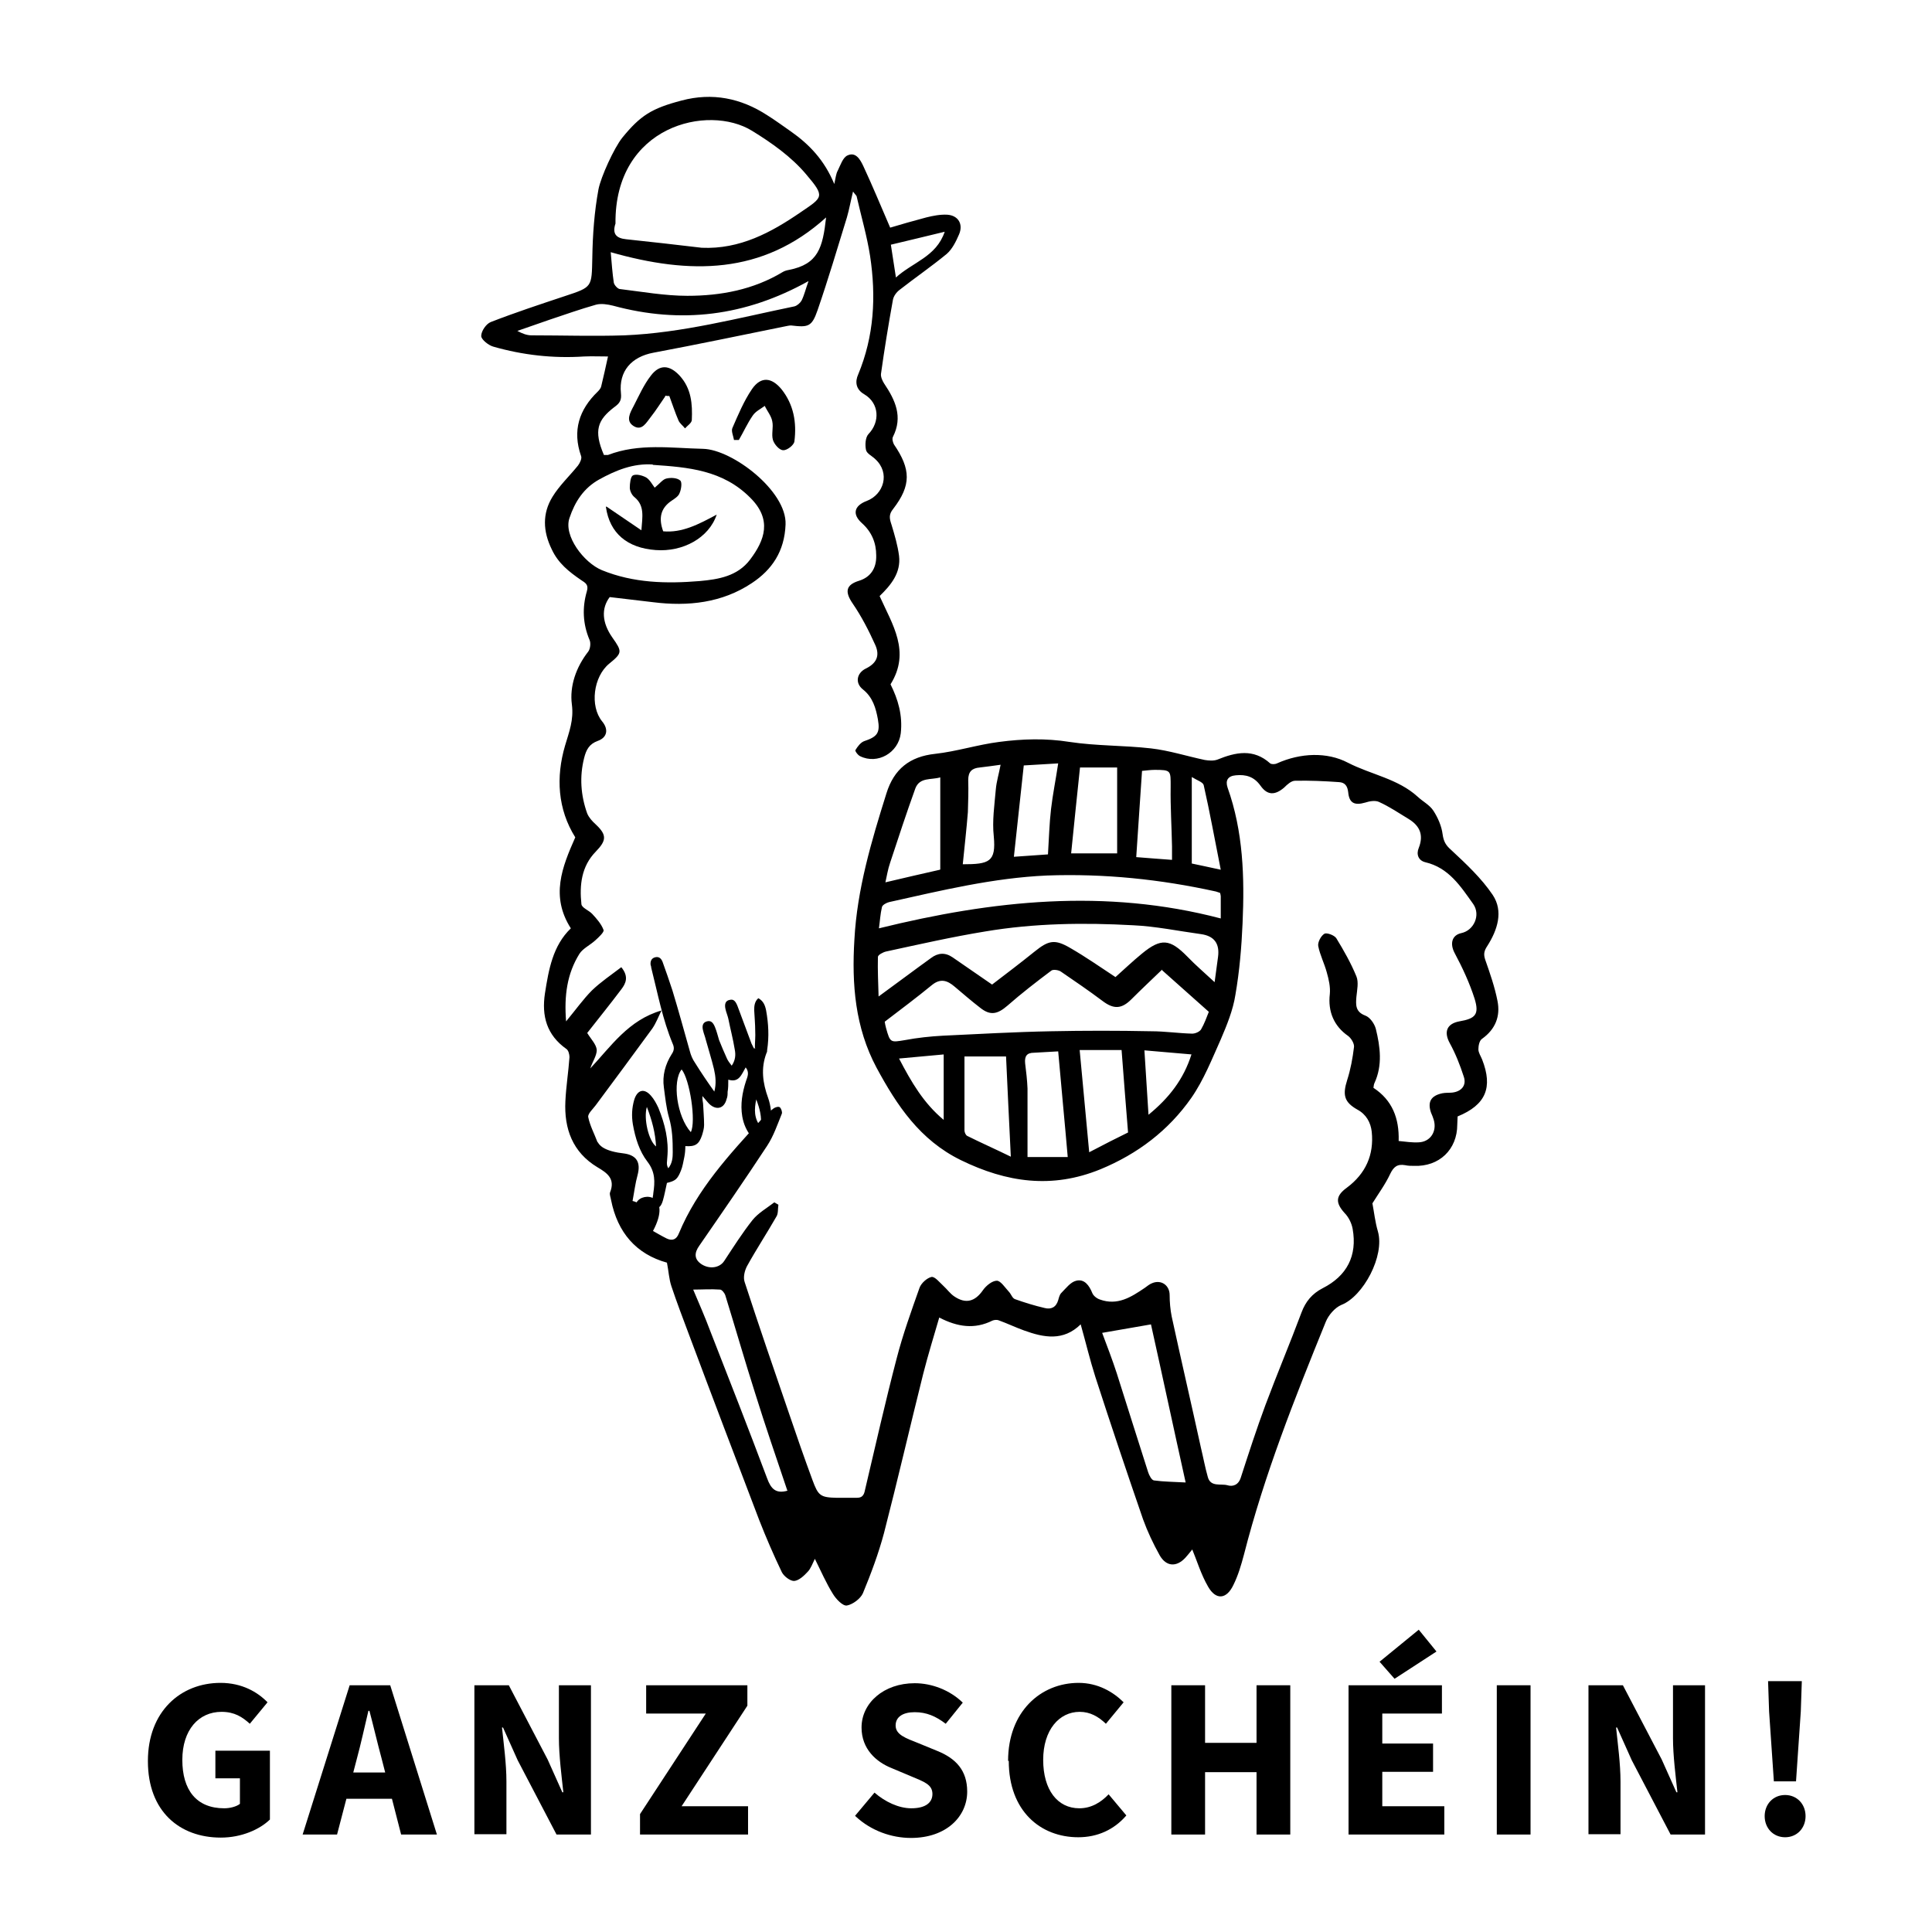 <?xml version="1.0" encoding="UTF-8"?> <svg xmlns="http://www.w3.org/2000/svg" id="b" viewBox="0 0 56.69 56.69"><defs><style>.d{fill:none;}</style></defs><g id="c"><g><path d="m22.15,30.75c0-.17.02-.33.01-.5,0-.2-.02-.41-.03-.61,0-.12.01-.25.12-.35.15.08.2.21.23.36.07.39.09.77.03,1.16,0,.03,0,.06-.02.09-.17.45-.11.88.05,1.32.08.22.09.46.12.69.02.16-.02.31-.12.44-.14.18-.33.19-.48.02-.15-.18-.24-.38-.28-.61-.06-.36,0-.7.11-1.04.04-.12.11-.25-.01-.4-.12.2-.19.46-.51.36,0,.13,0,.25-.02.36,0,.07,0,.14-.03.21-.07.28-.3.34-.51.14-.06-.06-.11-.13-.2-.23,0,.11.01.16.02.22.01.21.03.42.03.63,0,.1-.03.2-.06.3-.09.27-.2.34-.49.32,0,.11-.01.22-.03.32-.03.14-.05.28-.1.4-.1.25-.16.3-.41.36-.04.17-.07.35-.12.52-.05.17-.12.23-.21.21-.09-.02-.12-.09-.09-.27,0-.05.02-.11.02-.16.05-.33.06-.62-.17-.92-.24-.31-.36-.7-.43-1.1-.04-.24-.03-.48.04-.72.09-.29.29-.35.49-.12.09.1.16.23.22.36.19.47.31.95.26,1.46,0,.09-.04.2.03.31.12-.15.13-.32.13-.47,0-.34-.01-.68-.11-1.02-.08-.28-.11-.58-.15-.88-.05-.35.04-.68.23-.98.07-.1.08-.19.03-.3-.3-.72-.44-1.48-.63-2.23,0-.03-.01-.06-.02-.09-.01-.1.02-.19.13-.22.11-.03.18.03.22.13.1.28.2.56.29.84.18.59.34,1.18.51,1.78.03.12.08.24.15.34.18.29.37.57.57.85.06-.23.04-.44-.01-.66-.07-.29-.16-.57-.24-.86-.02-.09-.06-.18-.08-.27-.04-.15,0-.24.11-.27.11-.03.18.02.24.17.05.12.08.25.12.38.07.18.15.36.23.54.03.07.08.13.14.21.11-.16.12-.32.09-.47-.05-.31-.13-.61-.19-.91-.02-.09-.06-.18-.08-.27-.04-.16,0-.26.12-.28.11-.03.17.03.23.18.14.37.27.73.41,1.1.02.05.05.09.07.14.01,0,.03,0,.05,0m-1.9,2.46c.16-.31-.03-1.55-.27-1.84-.28.35-.14,1.38.27,1.84m-1.29-.74c-.1.34.05.99.27,1.16-.02-.4-.12-.77-.27-1.16m3.21-.22c-.06.28-.07.56.13.8.04-.28-.03-.54-.13-.8"></path><path d="m35.07,45.36c-.1.12-.19.24-.29.35-.26.28-.56.26-.75-.07-.19-.34-.36-.7-.49-1.06-.48-1.39-.95-2.79-1.4-4.18-.16-.5-.28-1.01-.43-1.54-.51.5-1.08.39-1.66.18-.25-.09-.5-.21-.75-.3-.05-.02-.13-.01-.18.01-.52.26-1.02.19-1.56-.09-.16.55-.33,1.1-.47,1.65-.39,1.56-.75,3.12-1.15,4.67-.16.6-.38,1.19-.62,1.77-.07.16-.3.33-.47.36-.12.02-.32-.19-.41-.34-.2-.32-.35-.67-.53-1.03-.07.14-.12.29-.21.38-.11.12-.26.26-.4.27-.12,0-.3-.14-.36-.26-.24-.5-.46-1.01-.66-1.52-.69-1.81-1.38-3.62-2.06-5.44-.18-.48-.36-.95-.52-1.43-.07-.21-.08-.44-.13-.69-.9-.25-1.45-.88-1.64-1.84-.01-.07-.05-.16-.03-.22.16-.4-.08-.57-.37-.74-.73-.44-.98-1.13-.94-1.94.02-.43.09-.86.12-1.29,0-.08-.03-.2-.09-.24-.58-.41-.73-.97-.63-1.63.11-.7.23-1.4.76-1.91-.6-.94-.26-1.79.13-2.67-.52-.83-.57-1.77-.3-2.69.12-.41.26-.75.2-1.21-.07-.53.12-1.09.48-1.55.06-.08.08-.25.04-.34-.2-.47-.22-.95-.08-1.43.06-.2-.05-.25-.17-.33-.35-.24-.67-.49-.86-.9-.26-.53-.28-1.05.02-1.54.2-.33.5-.61.75-.92.06-.08.12-.21.09-.28-.26-.74-.06-1.36.49-1.89.04-.04.09-.1.1-.15.07-.28.13-.57.2-.88-.23,0-.47-.01-.7,0-.91.06-1.8-.04-2.67-.29-.14-.04-.35-.21-.35-.31,0-.15.15-.36.28-.41.72-.28,1.45-.52,2.17-.76.82-.27.79-.26.81-1.13.01-.67.06-1.35.18-2,.07-.37.46-1.22.7-1.52.53-.65.86-.86,1.74-1.09.9-.24,1.74-.07,2.51.43.24.15.47.32.7.48.54.38.98.84,1.27,1.54.04-.18.05-.3.1-.39.08-.16.15-.39.29-.45.24-.11.37.12.46.31.27.58.51,1.16.79,1.81.3-.09.68-.2,1.06-.3.2-.05.41-.09.61-.08.33.02.48.28.35.58-.09.21-.2.43-.36.57-.45.37-.93.7-1.39,1.06-.09.07-.17.18-.19.29-.13.72-.25,1.45-.35,2.17-.01.09.04.2.09.28.33.49.56.98.26,1.57-.03.06,0,.16.03.22.5.73.51,1.2-.02,1.89-.14.17-.11.29-.05.47.09.3.18.6.22.91.06.5-.24.86-.57,1.18.37.83.92,1.63.32,2.59.22.44.36.91.3,1.44-.07.57-.68.92-1.19.67-.07-.03-.16-.16-.14-.18.06-.1.15-.22.25-.26.39-.13.48-.24.41-.64-.06-.33-.15-.65-.44-.88-.24-.19-.18-.48.08-.61.31-.15.43-.37.28-.7-.19-.42-.4-.83-.66-1.21-.24-.35-.2-.55.19-.67.32-.1.51-.35.5-.74,0-.37-.13-.69-.42-.95-.29-.26-.23-.51.14-.65.5-.19.7-.82.25-1.23-.09-.09-.25-.16-.27-.27-.03-.14-.02-.36.07-.46.35-.36.32-.91-.12-1.17-.26-.15-.27-.38-.18-.58.47-1.13.53-2.29.35-3.48-.09-.58-.26-1.16-.39-1.73,0-.04-.05-.07-.11-.16-.07.28-.11.52-.18.76-.28.91-.55,1.82-.86,2.72-.17.49-.27.51-.78.45-.06,0-.13.02-.19.03-1.28.26-2.57.53-3.85.77-.64.12-1.02.54-.95,1.19.02.2-.03.29-.2.41-.48.37-.61.68-.3,1.4.04,0,.08,0,.12,0,.91-.35,1.85-.2,2.79-.18.86.02,2.46,1.24,2.42,2.22-.03.79-.4,1.33-.99,1.72-.87.58-1.87.69-2.9.56-.42-.05-.83-.1-1.27-.15-.25.33-.23.75.08,1.19.29.41.29.45-.09.76-.47.38-.58,1.25-.21,1.7.19.23.15.47-.13.57-.25.09-.34.26-.4.5-.14.55-.1,1.1.09,1.63.05.12.15.23.25.32.33.31.32.47,0,.8-.42.43-.48.98-.42,1.54.01.11.22.18.32.29.13.14.27.3.33.47.02.06-.14.21-.24.3-.15.14-.37.24-.47.4-.36.58-.45,1.22-.39,1.98.29-.35.51-.66.76-.91.26-.25.56-.45.86-.68.23.28.13.48,0,.65-.33.44-.68.87-1,1.28.11.18.27.34.28.5,0,.17-.13.35-.19.54.61-.65,1.12-1.42,2.09-1.7-.09.18-.16.37-.27.53-.55.75-1.1,1.5-1.66,2.25-.08.11-.24.25-.22.35.05.25.18.49.27.73.03,0,.04.21.6.31.07.01.14.02.21.03.35.06.46.27.37.62-.07.25-.1.51-.15.77.04.01.08.02.12.04.18-.32,1.05-.23.48.84.09.05.24.14.4.22.17.08.29.03.36-.15.54-1.3,1.48-2.31,2.41-3.33.11-.12.23-.23.36-.33.05-.04.15-.07.19-.04.04.03.08.14.06.19-.13.32-.24.65-.43.94-.65.99-1.32,1.96-1.99,2.93-.15.21-.16.4.07.55.24.15.53.1.66-.1.27-.41.53-.82.83-1.2.17-.21.42-.35.64-.52.04.02.08.05.12.07-.02.12,0,.26-.06.35-.28.49-.59.96-.86,1.45-.07.13-.12.33-.07.47.42,1.29.86,2.57,1.3,3.85.22.65.45,1.31.69,1.96.17.46.23.51.72.52.19,0,.39,0,.58,0,.2,0,.22-.13.25-.27.3-1.27.59-2.56.92-3.82.18-.7.43-1.39.67-2.07.05-.14.22-.29.35-.32.1-.02.24.16.35.26.11.1.2.23.32.31.34.23.61.15.84-.18.09-.13.27-.28.41-.28.11,0,.24.2.35.32.07.07.1.19.18.22.28.1.57.19.87.26.19.05.34-.02.4-.23.02-.07.04-.16.09-.21.14-.14.27-.32.44-.36.24-.06.38.14.47.36.03.08.13.16.22.19.52.19.92-.07,1.32-.34.07-.05.14-.11.22-.14.27-.11.51.07.51.35,0,.21.02.43.06.63.28,1.29.58,2.58.86,3.86.07.29.12.57.2.85.08.3.38.19.57.24.16.05.33,0,.4-.23.23-.71.46-1.42.72-2.12.34-.91.72-1.81,1.06-2.72.12-.32.31-.55.62-.71.71-.36,1.02-.95.88-1.74-.03-.17-.12-.35-.24-.47-.27-.3-.26-.5.07-.74.55-.41.8-.96.73-1.64-.03-.27-.16-.51-.42-.65-.39-.22-.44-.43-.3-.87.1-.31.16-.64.2-.97.01-.1-.08-.25-.17-.32-.42-.29-.6-.72-.54-1.23.02-.21-.03-.43-.09-.64-.07-.26-.2-.51-.25-.77-.02-.11.08-.3.18-.36.07-.04.29.04.35.13.22.36.43.73.59,1.12.07.17.02.4,0,.6-.02.24-.03.44.26.55.14.05.27.24.31.39.13.53.2,1.07-.04,1.59-.02.04-.02.08-.03.14.55.36.76.89.74,1.56.2.02.4.05.58.04.35-.01.55-.32.45-.66-.02-.07-.05-.14-.08-.21-.11-.32,0-.5.33-.57.1-.02.19-.01.29-.02.27-.03.43-.21.34-.47-.11-.34-.24-.67-.41-.98-.18-.33-.09-.57.28-.64.47-.08.59-.2.45-.66-.15-.47-.36-.92-.59-1.35-.14-.27-.08-.52.2-.58.37-.08.57-.53.35-.85-.37-.52-.72-1.07-1.41-1.23-.2-.05-.27-.23-.19-.42.15-.38.03-.65-.3-.85-.28-.17-.56-.36-.87-.5-.11-.05-.28-.02-.4.02-.31.09-.47.02-.5-.3-.02-.18-.09-.29-.27-.3-.43-.03-.86-.05-1.29-.04-.11,0-.23.11-.32.2-.27.23-.49.23-.69-.05-.19-.27-.43-.34-.73-.31-.23.02-.31.15-.24.36.46,1.29.5,2.63.44,3.98-.03.7-.09,1.41-.21,2.1-.07.45-.25.89-.43,1.31-.26.58-.5,1.19-.86,1.71-.67.96-1.58,1.65-2.67,2.1-1.42.58-2.75.39-4.1-.27-1.2-.59-1.87-1.6-2.47-2.71-.63-1.18-.73-2.45-.65-3.76.08-1.48.5-2.89.94-4.29.22-.71.68-1.08,1.43-1.16.63-.07,1.25-.27,1.88-.35.68-.09,1.37-.11,2.06,0,.79.12,1.6.1,2.39.19.53.06,1.06.23,1.58.34.12.02.26.03.37-.01.54-.22,1.06-.33,1.55.11.04.03.14.03.2,0,.69-.31,1.47-.34,2.08-.02.68.35,1.47.47,2.05,1,.15.14.35.24.46.41.13.2.24.45.27.69.03.21.09.32.25.46.44.41.89.83,1.22,1.32.32.48.14,1.03-.16,1.5-.1.15-.11.25-.06.4.14.4.28.8.36,1.21.09.45-.06.83-.45,1.11-.08.05-.11.2-.11.31,0,.1.07.2.11.3.32.82.11,1.33-.72,1.67,0,.07-.01.16-.01.24,0,.73-.53,1.24-1.27,1.21-.09,0-.17,0-.26-.02-.23-.04-.34.05-.44.26-.14.3-.34.57-.52.86.05.26.08.55.16.82.21.72-.43,1.91-1.07,2.16-.19.08-.38.3-.46.5-.91,2.24-1.8,4.48-2.4,6.83-.08.3-.17.61-.31.89-.2.42-.51.45-.74.05-.21-.36-.33-.77-.5-1.18M20.59,7.27c1.12.05,2.04-.45,2.9-1.04.66-.45.73-.45.16-1.12-.43-.51-1.01-.92-1.58-1.27-1.29-.8-4.04-.15-4.01,2.72-.1.3.02.43.31.46.74.08,1.48.16,2.22.25m-1.43,6.36c-.58-.04-1.09.17-1.58.44-.45.25-.71.65-.87,1.13-.18.52.42,1.31.95,1.53.93.38,1.9.4,2.87.32.55-.05,1.11-.14,1.48-.63.43-.57.65-1.17.01-1.81-.81-.82-1.83-.9-2.87-.97m14.95,14.81c-.3.29-.6.57-.9.87-.29.29-.52.3-.85.05-.4-.3-.81-.58-1.22-.86-.07-.05-.23-.07-.28-.03-.44.33-.88.67-1.29,1.03-.29.25-.5.3-.8.06-.26-.2-.5-.41-.75-.62-.21-.18-.41-.25-.66-.05-.45.37-.92.72-1.39,1.08.01.06.02.12.04.19.12.43.13.42.55.35.37-.07.75-.11,1.12-.13,1.06-.05,2.11-.11,3.17-.13.98-.02,1.96-.02,2.94,0,.4,0,.8.06,1.2.07.09,0,.21-.05.26-.12.1-.17.17-.37.23-.52-.46-.41-.89-.79-1.37-1.22m-1.38.21c.27-.24.52-.48.79-.7.56-.46.82-.43,1.33.09.24.25.5.47.8.75.04-.29.07-.52.1-.74q.08-.59-.5-.67c-.66-.09-1.33-.23-1.99-.26-1.45-.08-2.9-.06-4.33.18-.98.16-1.95.38-2.92.59-.09.02-.24.1-.24.16-.01.39.01.78.02,1.16.55-.4,1.04-.77,1.54-1.13.2-.15.41-.17.63-.02.39.27.78.54,1.16.8.42-.32.84-.64,1.25-.97.41-.33.59-.37,1.05-.1.45.26.88.56,1.32.85m-6.94-1.43c3.33-.82,6.64-1.18,10.03-.29,0-.22,0-.44,0-.65,0-.03-.01-.06-.02-.1-.04-.01-.08-.03-.12-.04-1.63-.36-3.28-.53-4.96-.47-1.58.07-3.1.44-4.63.78-.08.02-.19.08-.21.14-.05.21-.06.42-.09.63m7.99,11.62c-.52.09-.97.17-1.44.25.15.4.3.79.43,1.19.31.97.61,1.94.92,2.9.03.09.1.23.17.24.29.04.58.04.93.06-.36-1.62-.69-3.17-1.02-4.65M17.92,7.4c.03.34.05.62.09.89.01.07.11.18.17.19.66.08,1.33.2,1.99.2.98,0,1.94-.18,2.8-.7.05-.03.12-.05.18-.06.86-.17.99-.65,1.09-1.54-1.87,1.69-4,1.68-6.32,1.02m5.8.85c-1.85,1.03-3.74,1.26-5.73.72-.16-.04-.35-.07-.5-.03-.46.13-.91.29-1.36.44-.32.11-.64.22-.95.33.15.08.28.13.42.13.91,0,1.82.03,2.72,0,1.7-.07,3.34-.51,4.99-.85.08-.02.17-.1.21-.17.08-.16.12-.34.2-.56m-.62,35.47c-.32-.95-.64-1.88-.93-2.81-.31-.97-.59-1.95-.89-2.92-.02-.06-.1-.16-.15-.16-.27-.02-.54,0-.79,0,.16.38.35.81.51,1.24.56,1.43,1.12,2.86,1.66,4.3.11.3.25.46.6.36m5.19-12.75c0,.75,0,1.46,0,2.18,0,.06.04.14.08.16.4.2.81.38,1.28.61-.05-1.06-.1-2.01-.14-2.94h-1.23Zm3.38-.18c.09.98.18,1.95.28,3,.44-.23.83-.43,1.14-.58-.07-.86-.13-1.63-.19-2.42h-1.23Zm-4.09-5.3v-2.7c-.27.08-.6-.01-.73.32-.26.72-.5,1.45-.74,2.18-.07.2-.1.41-.14.58.56-.13,1.1-.26,1.6-.37m3.75,8.43c-.09-1.05-.19-2.06-.28-3.1-.24.01-.47.03-.71.04-.21,0-.28.1-.26.31.03.24.06.49.07.74,0,.66,0,1.31,0,2.01h1.18Zm.36-11.43c-.09.83-.17,1.65-.26,2.52h1.35v-2.52h-1.09Zm-.94,2.55c.03-.47.04-.9.09-1.33.05-.43.14-.87.21-1.34-.35.02-.68.04-1.01.06-.1.9-.19,1.78-.29,2.68.34-.02.67-.05,1-.07m3.64.16c0-.16,0-.28,0-.39-.01-.58-.05-1.16-.04-1.75,0-.48.02-.5-.47-.5-.12,0-.25.02-.37.03-.06.85-.11,1.67-.17,2.53.33.03.67.05,1.04.08m-6.13.13c.78,0,.98-.07.91-.82-.05-.45.02-.92.06-1.38.02-.23.09-.45.14-.72-.23.03-.42.06-.61.08-.23.02-.34.12-.34.37.01.31,0,.63-.01.94-.04.51-.1,1.02-.15,1.53m6.72,5.58c-.46-.04-.9-.08-1.39-.12.04.66.08,1.25.12,1.89.6-.49,1.03-1.04,1.26-1.77m.02-5.6c.23.05.48.1.84.18-.18-.9-.32-1.69-.5-2.48-.02-.09-.19-.14-.35-.24v2.54Zm-8.6,5.72c.36.69.72,1.31,1.31,1.8v-1.92c-.45.04-.86.08-1.31.12m-.1-22.91c.5-.46,1.19-.61,1.44-1.35-.55.13-1.06.26-1.58.38.05.31.09.6.15.97"></path><path d="m21.54,12.92c-.02-.12-.09-.27-.05-.36.17-.39.34-.8.58-1.15.26-.37.57-.34.86.01.36.45.45.98.38,1.53-.01.11-.22.27-.33.26-.11,0-.26-.17-.3-.3-.05-.17.02-.37-.02-.55-.03-.16-.15-.3-.22-.45-.12.09-.27.16-.35.28-.16.23-.27.48-.41.72h-.14Z"></path><path d="m19.52,11.63c-.14.2-.27.41-.42.6-.13.16-.26.43-.51.27-.24-.15-.1-.39,0-.58.16-.31.3-.63.51-.9.26-.34.55-.31.84,0,.35.38.38.84.36,1.3,0,.09-.13.17-.2.25-.06-.08-.15-.14-.19-.23-.1-.23-.18-.48-.27-.72-.04,0-.08,0-.12-.01"></path><path d="m17.79,14.86c.35.24.66.45,1.03.7.03-.4.1-.72-.2-.97-.08-.06-.14-.19-.14-.28,0-.12.02-.32.09-.36.1-.05.28,0,.39.06.1.06.17.19.25.3.15-.12.24-.25.35-.27.13-.03.31-.02.4.06.06.05.03.26-.02.37-.03.09-.14.16-.23.22-.33.22-.39.52-.25.9.55.05,1.03-.2,1.57-.49-.23.69-1,1.1-1.79,1.04-.83-.06-1.35-.49-1.46-1.26"></path><rect class="d" width="56.69" height="56.69"></rect><g><path d="m4.34,51.67c0-1.45.96-2.29,2.13-2.29.63,0,1.09.27,1.38.57l-.52.63c-.22-.2-.45-.35-.83-.35-.67,0-1.15.53-1.15,1.41s.41,1.42,1.23,1.42c.17,0,.36-.05.46-.13v-.75h-.72v-.81h1.6v2.02c-.3.29-.83.53-1.44.53-1.21,0-2.14-.77-2.14-2.24Z"></path><path d="m10.27,49.45h1.18l1.37,4.38h-1.05l-.57-2.22c-.12-.44-.24-.96-.36-1.41h-.03c-.11.46-.22.97-.34,1.41l-.58,2.22h-1.01l1.38-4.38Zm-.47,2.56h2.11v.77h-2.11v-.77Z"></path><path d="m13.92,49.45h1.01l1.14,2.18.43.96h.03c-.05-.46-.13-1.08-.13-1.59v-1.55h.94v4.38h-1.01l-1.14-2.18-.43-.96h-.03c.05.48.13,1.07.13,1.58v1.55h-.94v-4.38Z"></path><path d="m18.78,53.23l1.93-2.95h-1.75v-.83h2.97v.6l-1.93,2.95h1.95v.83h-3.17v-.6Z"></path><path d="m25.09,53.28l.57-.68c.31.27.71.46,1.08.46.41,0,.62-.16.62-.42,0-.28-.25-.36-.63-.52l-.57-.24c-.45-.18-.88-.56-.88-1.19,0-.72.65-1.3,1.56-1.3.5,0,1.03.2,1.41.57l-.5.62c-.29-.22-.56-.34-.91-.34s-.56.14-.56.39c0,.27.29.37.67.52l.56.23c.54.22.87.57.87,1.19,0,.73-.61,1.36-1.65,1.36-.57,0-1.17-.21-1.62-.63Z"></path><path d="m29.58,51.67c0-1.45.96-2.29,2.07-2.29.57,0,1.02.27,1.32.57l-.52.63c-.22-.21-.46-.35-.77-.35-.6,0-1.07.53-1.07,1.41s.42,1.42,1.06,1.42c.36,0,.64-.18.86-.41l.52.62c-.36.42-.85.64-1.41.64-1.11,0-2.04-.77-2.04-2.24Z"></path><path d="m34.37,49.45h.99v1.69h1.51v-1.69h.99v4.38h-.99v-1.83h-1.51v1.83h-.99v-4.38Z"></path><path d="m39.57,49.45h2.74v.83h-1.75v.88h1.49v.83h-1.49v1.01h1.82v.83h-2.81v-4.38Zm.91-.69l1.15-.94.52.64-1.23.8-.44-.5Z"></path><path d="m43.92,49.45h.99v4.38h-.99v-4.38Z"></path><path d="m46.61,49.45h1.01l1.14,2.18.43.96h.03c-.05-.46-.13-1.08-.13-1.59v-1.55h.94v4.38h-1.01l-1.14-2.18-.43-.96h-.03c.05.48.13,1.07.13,1.58v1.55h-.94v-4.38Z"></path><path d="m51.78,53.29c0-.35.25-.62.6-.62s.6.27.6.62-.25.62-.6.62-.6-.27-.6-.62Zm.13-3.07l-.03-.89h.99l-.03.89-.14,2.05h-.65l-.14-2.05Z"></path></g></g></g></svg> 